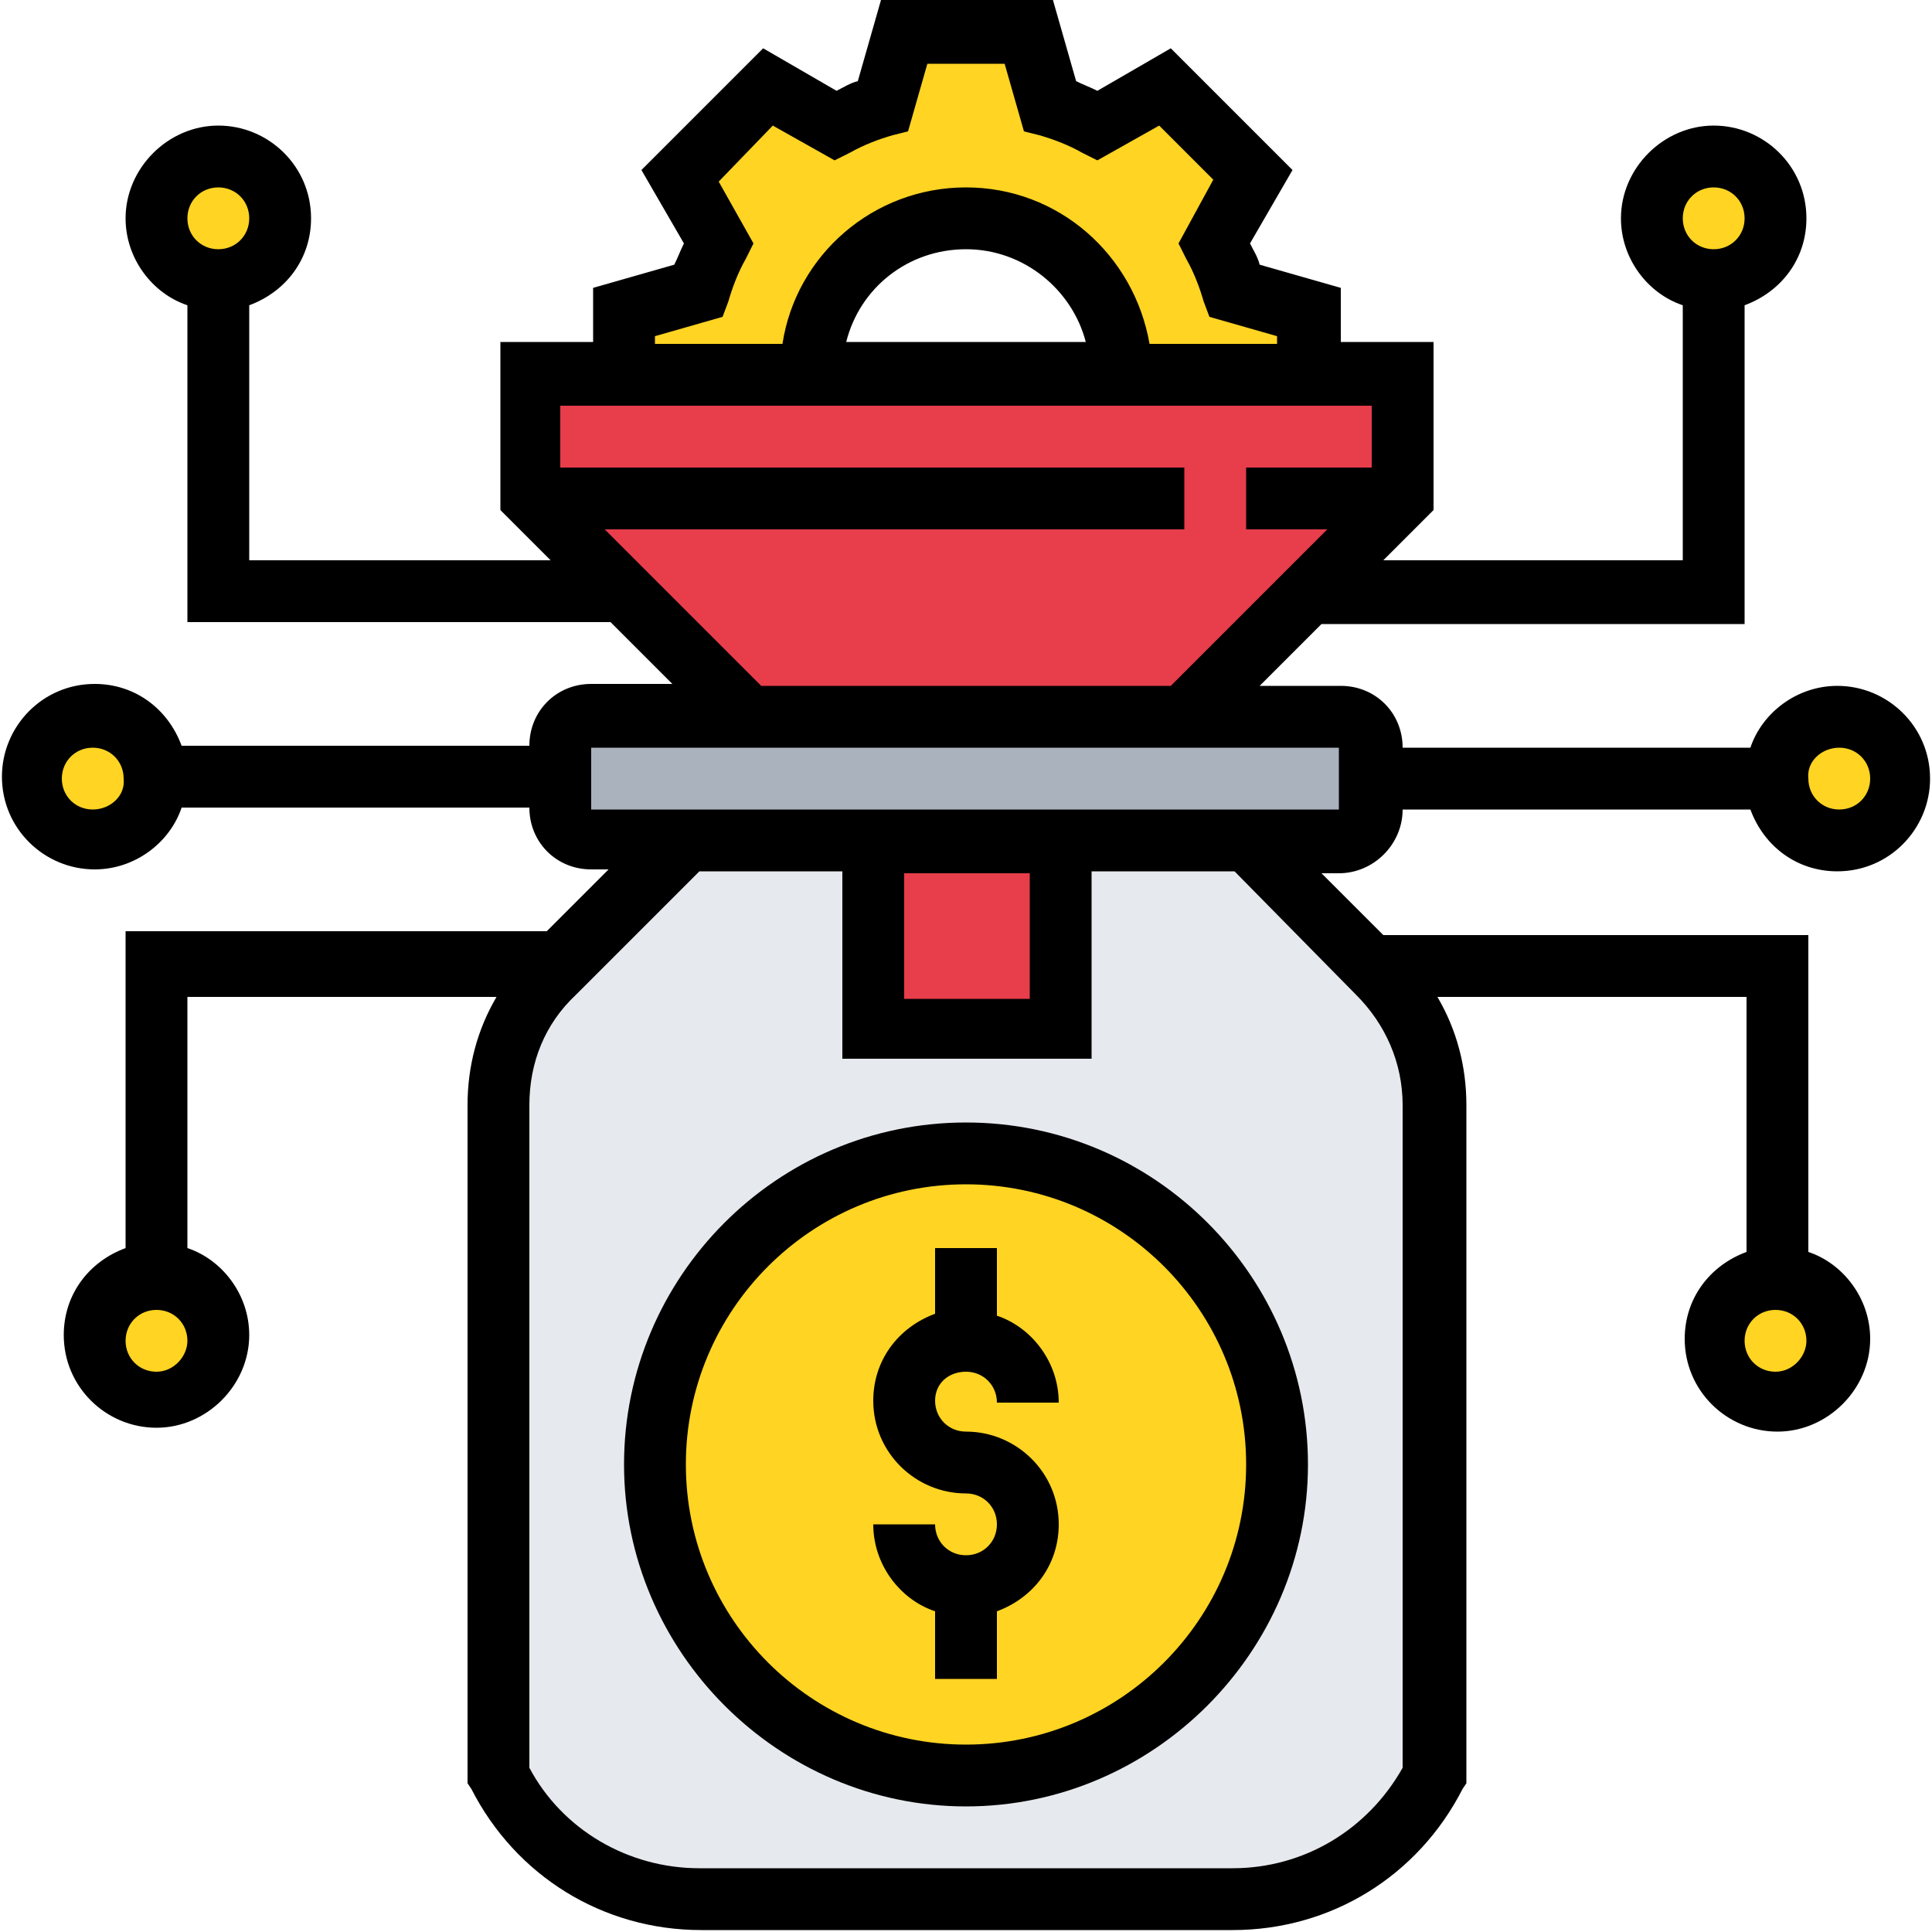 <?xml version="1.0" encoding="utf-8"?>
<!-- Generator: Adobe Illustrator 22.0.0, SVG Export Plug-In . SVG Version: 6.00 Build 0)  -->
<svg version="1.1" id="Layer_1" xmlns="http://www.w3.org/2000/svg" xmlns:xlink="http://www.w3.org/1999/xlink" x="0px" y="0px"
	 viewBox="0 0 100 100" style="enable-background:new 0 0 100 100;" xml:space="preserve">
<style type="text/css">
	.st0{fill:#FFD422;}
	.st1{fill:#AAB2BD;}
	.st2{fill:#E6E9ED;}
	.st3{fill:#E83D4B;}
</style>
<g>
	<g>
		<path class="st0" d="M91.9,11.3c0,1.8-1.4,3.2-3.2,3.2s-3.2-1.4-3.2-3.2s1.4-3.2,3.2-3.2S91.9,9.5,91.9,11.3z"/>
		<path class="st0" d="M98.4,40.3c0,1.8-1.4,3.2-3.2,3.2c-1.8,0-3.2-1.4-3.2-3.2s1.4-3.2,3.2-3.2C96.9,37.1,98.4,38.5,98.4,40.3z"/>
		<path class="st0" d="M95.2,69.4c0,1.8-1.4,3.2-3.2,3.2s-3.2-1.4-3.2-3.2c0-1.8,1.4-3.2,3.2-3.2S95.2,67.6,95.2,69.4z"/>
		<path class="st0" d="M11.3,69.4c0,1.8-1.4,3.2-3.2,3.2s-3.2-1.4-3.2-3.2c0-1.8,1.4-3.2,3.2-3.2S11.3,67.6,11.3,69.4z"/>
		<path class="st0" d="M8.1,40.3c0,1.8-1.4,3.2-3.2,3.2s-3.2-1.4-3.2-3.2s1.4-3.2,3.2-3.2S8.1,38.5,8.1,40.3z"/>
		<path class="st0" d="M14.5,11.3c0,1.8-1.4,3.2-3.2,3.2s-3.2-1.4-3.2-3.2s1.4-3.2,3.2-3.2S14.5,9.5,14.5,11.3z"/>
	</g>
	<path class="st0" d="M36.1,15.1c0.3-0.9,0.6-1.7,1-2.5l-2-3.5l4.6-4.6l3.5,2c0.8-0.4,1.6-0.8,2.5-1l1.1-3.9h6.5l1.1,3.9
		c0.9,0.3,1.7,0.6,2.5,1l3.5-2L65,9.1l-2,3.5c0.4,0.8,0.8,1.6,1,2.5l3.9,1.1v3.2h-9.7c0-4.5-3.6-8.1-8.1-8.1S42,14.9,42,19.4h-9.7
		v-3.2L36.1,15.1z"/>
	<path class="st1" d="M71,40.3v1.6c0,0.9-0.7,1.6-1.6,1.6H30.6c-0.9,0-1.6-0.7-1.6-1.6v-3.2c0-0.9,0.7-1.6,1.6-1.6h38.7
		c0.9,0,1.6,0.7,1.6,1.6L71,40.3L71,40.3z"/>
	<path class="st2" d="M74.2,57.2v34.7c-2,4-6,6.5-10.4,6.5H36.2c-2.2,0-4.3-0.6-6.1-1.7c-1.8-1.1-3.3-2.7-4.3-4.7V57.2
		c0-2.6,1-5,2.8-6.9l6.8-6.8h9.7v9.7h9.7v-9.7h9.7l6.8,6.8C73.2,52.2,74.2,54.7,74.2,57.2z"/>
	<path class="st3" d="M72.6,19.4v6.5H27.4v-6.5H72.6z"/>
	<path class="st3" d="M72.6,25.8L61.3,37.1H38.7L27.4,25.8H72.6z"/>
	<path class="st3" d="M45.2,43.5h9.7v9.7h-9.7V43.5z"/>
	<path class="st0" d="M66.1,75.8c0,8.9-7.2,16.1-16.1,16.1s-16.1-7.2-16.1-16.1S41.1,59.7,50,59.7S66.1,66.9,66.1,75.8z"/>
	<path d="M72.6,41.9h18c0.7,1.9,2.4,3.2,4.5,3.2c2.7,0,4.8-2.2,4.8-4.8c0-2.7-2.2-4.8-4.8-4.8c-2.1,0-3.9,1.4-4.5,3.2h-18
		c0-1.8-1.4-3.2-3.2-3.2h-4.2l3.2-3.2h21.9V15.8c1.9-0.7,3.2-2.4,3.2-4.5c0-2.7-2.2-4.8-4.8-4.8s-4.8,2.2-4.8,4.8
		c0,2.1,1.4,3.9,3.2,4.5V29H71.6l2.6-2.6v-8.7h-4.8v-2.8l-4.2-1.2c-0.1-0.4-0.3-0.7-0.5-1.1l2.2-3.8l-6.3-6.3l-3.8,2.2
		c-0.4-0.2-0.7-0.3-1.1-0.5L54.5,0h-8.9l-1.2,4.2c-0.4,0.1-0.7,0.3-1.1,0.5l-3.8-2.2l-6.3,6.3l2.2,3.8c-0.2,0.4-0.3,0.7-0.5,1.1
		l-4.2,1.2v2.8h-4.8v8.7l2.6,2.6H12.9V15.8c1.9-0.7,3.2-2.4,3.2-4.5c0-2.7-2.2-4.8-4.8-4.8s-4.8,2.2-4.8,4.8c0,2.1,1.4,3.9,3.2,4.5
		v16.4h21.9l3.2,3.2h-4.2c-1.8,0-3.2,1.4-3.2,3.2h-18c-0.7-1.9-2.4-3.2-4.5-3.2c-2.7,0-4.8,2.2-4.8,4.8c0,2.7,2.2,4.8,4.8,4.8
		c2.1,0,3.9-1.4,4.5-3.2h18c0,1.8,1.4,3.2,3.2,3.2h0.9l-3.2,3.2H6.5v16.4c-1.9,0.7-3.2,2.4-3.2,4.5c0,2.7,2.2,4.8,4.8,4.8
		s4.8-2.2,4.8-4.8c0-2.1-1.4-3.9-3.2-4.5v-13h16c-1,1.7-1.5,3.6-1.5,5.6v35.1l0.2,0.3c2.3,4.5,6.8,7.3,11.9,7.3h27.5
		c5.1,0,9.6-2.8,11.9-7.3l0.2-0.3V57.2c0-2-0.5-3.9-1.5-5.6h16v13.2c-1.9,0.7-3.2,2.4-3.2,4.5c0,2.7,2.2,4.8,4.8,4.8
		s4.8-2.2,4.8-4.8c0-2.1-1.4-3.9-3.2-4.5V48.4h-22l-3.2-3.2h0.9C71.1,45.2,72.6,43.7,72.6,41.9z M95.2,38.7c0.9,0,1.6,0.7,1.6,1.6
		c0,0.9-0.7,1.6-1.6,1.6s-1.6-0.7-1.6-1.6C93.5,39.4,94.3,38.7,95.2,38.7z M88.7,9.7c0.9,0,1.6,0.7,1.6,1.6c0,0.9-0.7,1.6-1.6,1.6
		s-1.6-0.7-1.6-1.6S87.8,9.7,88.7,9.7z M11.3,9.7c0.9,0,1.6,0.7,1.6,1.6c0,0.9-0.7,1.6-1.6,1.6c-0.9,0-1.6-0.7-1.6-1.6
		S10.4,9.7,11.3,9.7z M4.8,41.9c-0.9,0-1.6-0.7-1.6-1.6c0-0.9,0.7-1.6,1.6-1.6s1.6,0.7,1.6,1.6C6.5,41.2,5.7,41.9,4.8,41.9z M8.1,71
		c-0.9,0-1.6-0.7-1.6-1.6s0.7-1.6,1.6-1.6s1.6,0.7,1.6,1.6C9.7,70.2,9,71,8.1,71z M91.9,71c-0.9,0-1.6-0.7-1.6-1.6s0.7-1.6,1.6-1.6
		s1.6,0.7,1.6,1.6C93.5,70.2,92.8,71,91.9,71z M33.9,17.4l3.5-1l0.3-0.8c0.2-0.7,0.5-1.5,0.9-2.2l0.4-0.8l-1.8-3.2L40,6.5l3.2,1.8
		L44,7.9c0.7-0.4,1.5-0.7,2.2-0.9L47,6.8l1-3.5h4l1,3.5L53.8,7c0.7,0.2,1.5,0.5,2.2,0.9l0.8,0.4L60,6.5l2.8,2.8L61,12.6l0.4,0.8
		c0.4,0.7,0.7,1.5,0.9,2.2l0.3,0.8l3.5,1v0.4h-6.6c-0.8-4.6-4.7-8.1-9.5-8.1s-8.8,3.5-9.5,8.1h-6.6C33.9,17.8,33.9,17.4,33.9,17.4z
		 M56.2,17.7H43.8c0.7-2.8,3.2-4.8,6.2-4.8S55.5,15,56.2,17.7z M31.3,27.4h30v-3.2H29V21h42v3.2h-6.5v3.2h4.2l-8.1,8.1H39.4
		L31.3,27.4z M30.6,38.7h38.7v3.2H30.6V38.7z M46.8,45.2h6.5v6.5h-6.5V45.2z M70.2,51.5c1.5,1.5,2.4,3.5,2.4,5.7v34.3
		c-1.8,3.2-5.1,5.2-8.8,5.2H36.2c-3.7,0-7.1-2-8.8-5.2V57.2c0-2.2,0.8-4.2,2.4-5.7l6.4-6.4h7.4v9.7h12.9v-9.7h7.4L70.2,51.5z"/>
	<path d="M50,71c0.9,0,1.6,0.7,1.6,1.6h3.2c0-2.1-1.4-3.9-3.2-4.5v-3.5h-3.2V68c-1.9,0.7-3.2,2.4-3.2,4.5c0,2.7,2.2,4.8,4.8,4.8
		c0.9,0,1.6,0.7,1.6,1.6s-0.7,1.6-1.6,1.6s-1.6-0.7-1.6-1.6h-3.2c0,2.1,1.4,3.9,3.2,4.5v3.5h3.2v-3.5c1.9-0.7,3.2-2.4,3.2-4.5
		c0-2.7-2.2-4.8-4.8-4.8c-0.9,0-1.6-0.7-1.6-1.6S49.1,71,50,71z"/>
	<path d="M50,58.1c-9.8,0-17.7,8-17.7,17.7s8,17.7,17.7,17.7s17.7-8,17.7-17.7S59.8,58.1,50,58.1z M50,90.3c-8,0-14.5-6.5-14.5-14.5
		S42,61.3,50,61.3s14.5,6.5,14.5,14.5S58,90.3,50,90.3z"/>
</g>
</svg>
